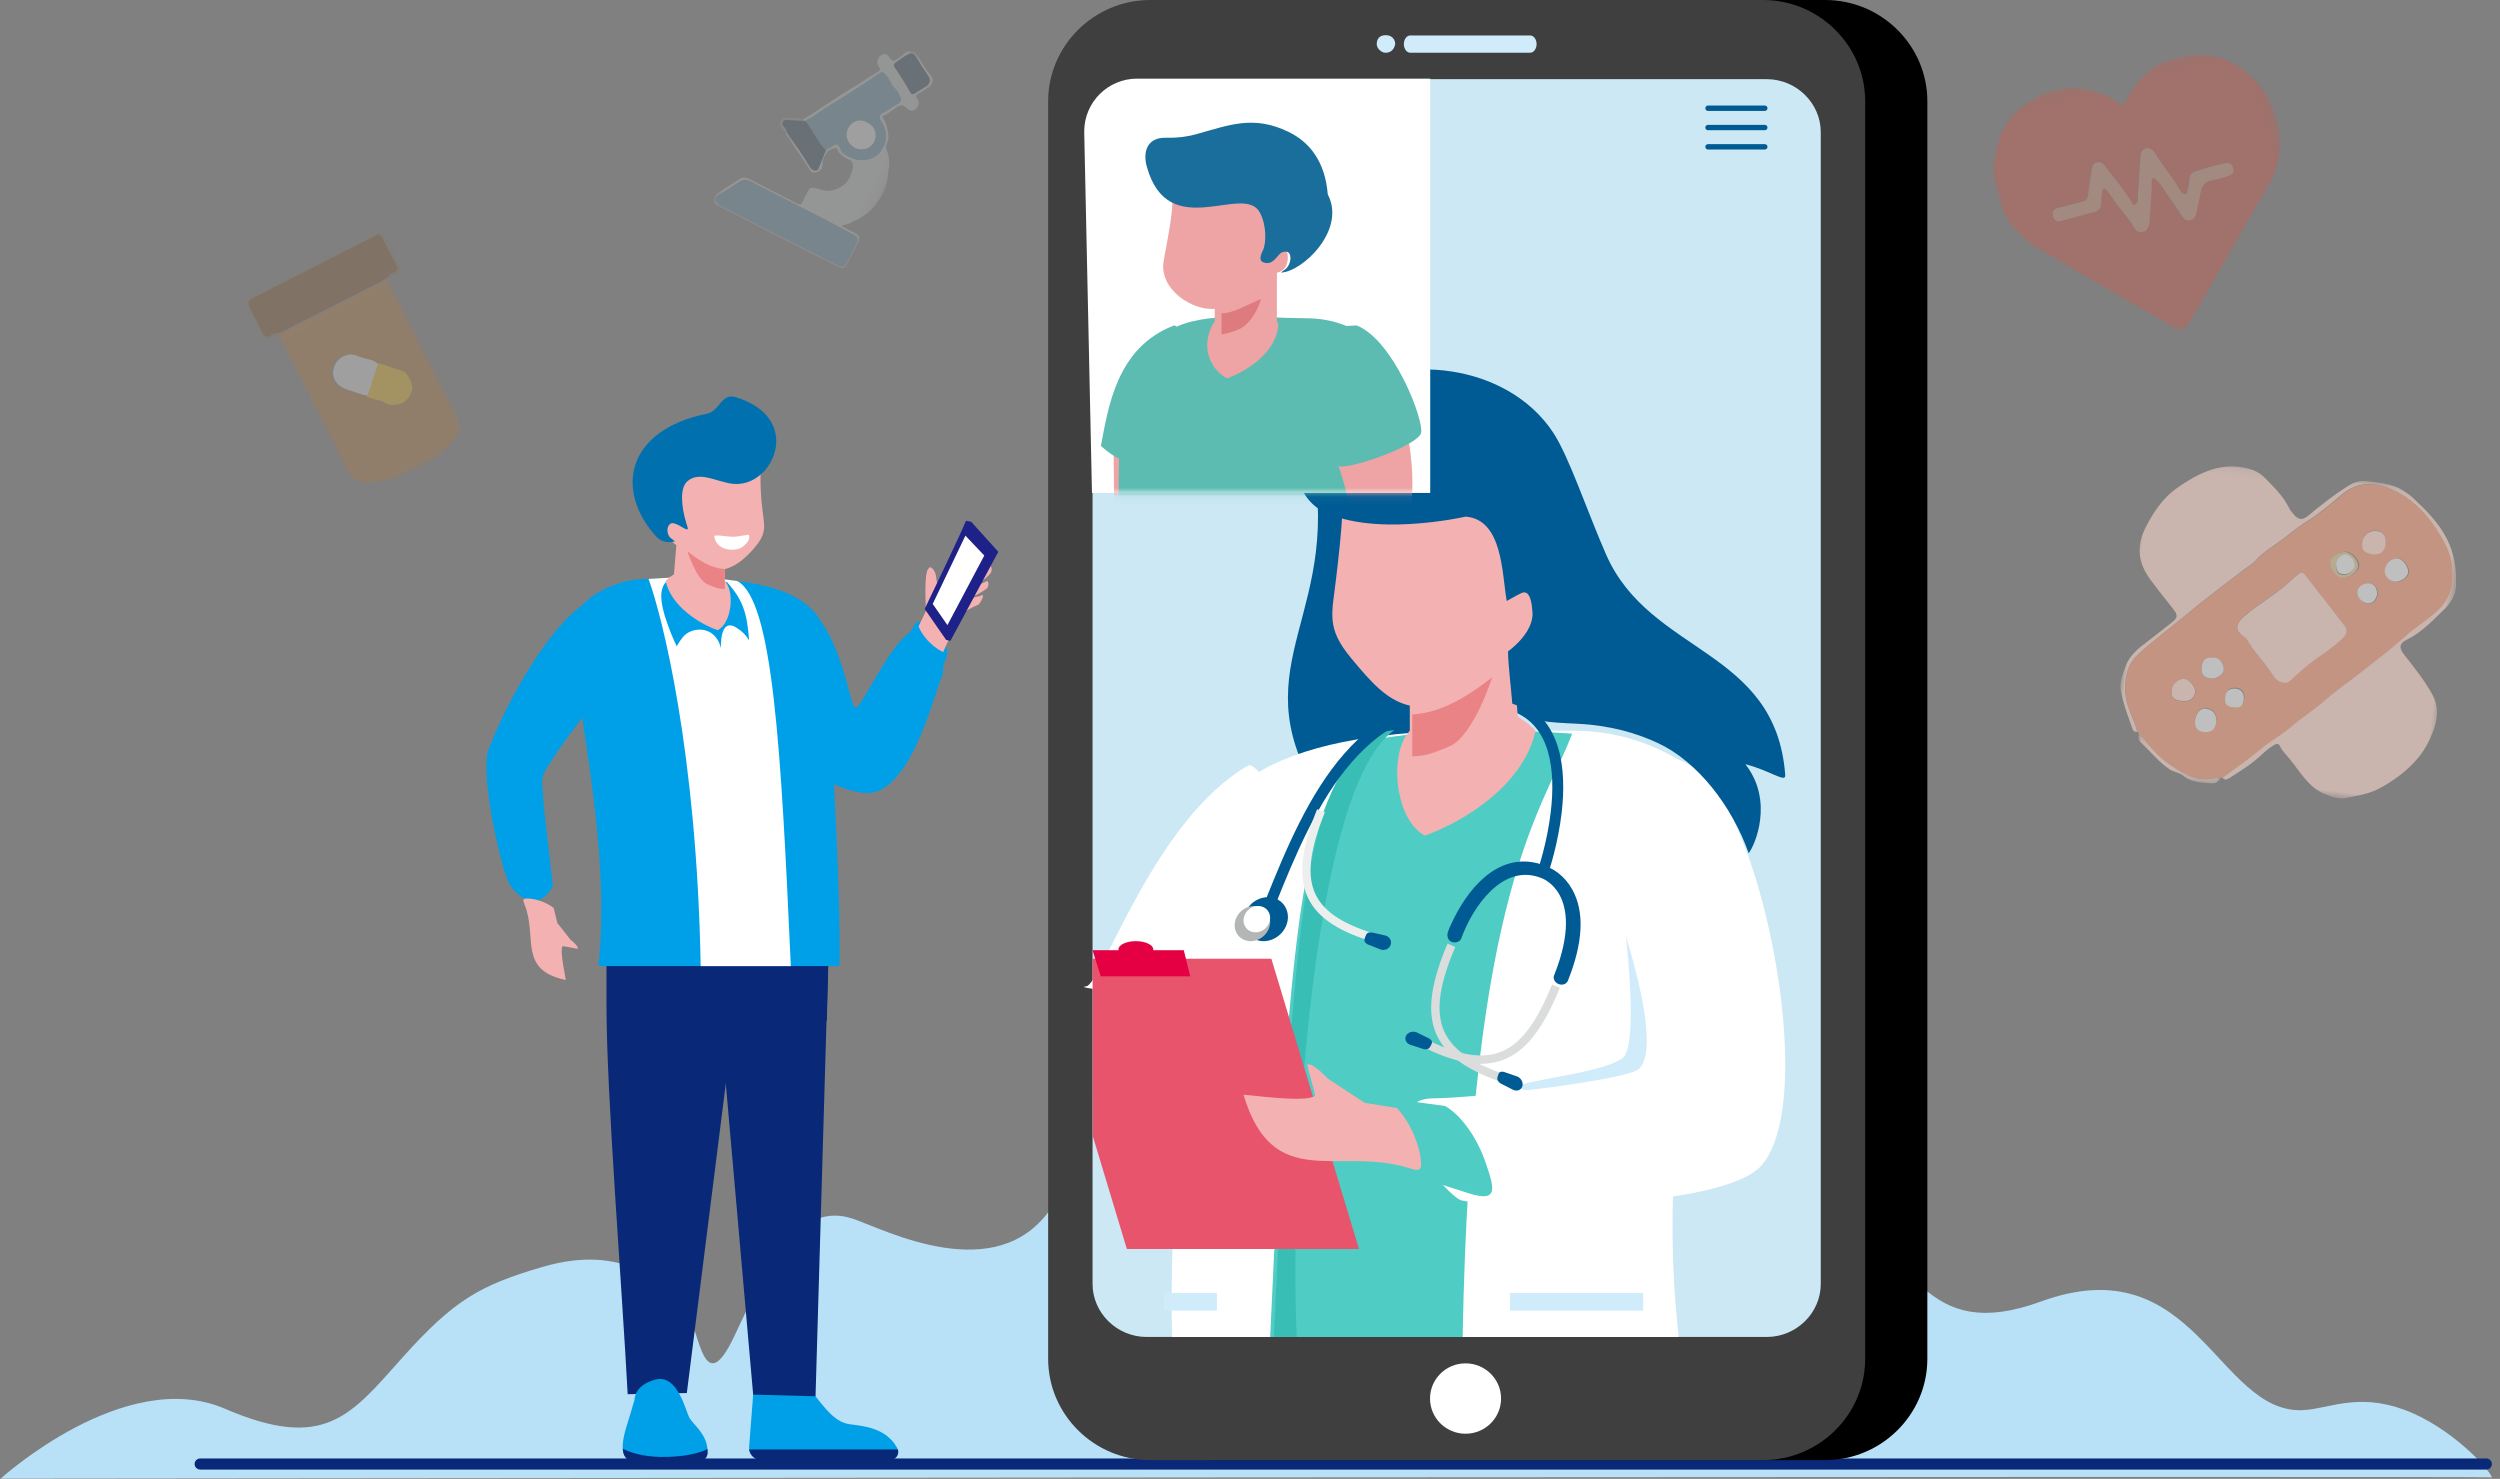 <?xml version="1.0" encoding="UTF-8"?>
<svg width="284px" height="168px" viewBox="0 0 284 168" version="1.1" xmlns="http://www.w3.org/2000/svg" xmlns:xlink="http://www.w3.org/1999/xlink">
    <rect x="0" y="0" width="284" height="168" fill="#808080" stroke="none"/>
    <title>Step 4@2x</title>
    <defs>
        <polygon id="path-1" points="0 0.104 36.483 0.104 36.483 36.253 0 36.253"></polygon>
        <polygon id="path-3" points="0.068 0.106 9.895 0.106 9.895 4.798 0.068 4.798"></polygon>
        <path d="M0,0 L33.304,0 C36.618,-6.08718376e-16 39.304,2.686 39.304,6 C39.304,6.043 39.304,6.086 39.303,6.129 L38.424,47.067 L38.424,47.067 L0,47.067 L0,0 Z" id="path-5"></path>
        <polygon id="path-7" points="0 0.116 32.829 0.116 32.829 30.251 0 30.251"></polygon>
        <polygon id="path-9" points="0.005 0.034 14.361 0.034 14.361 20.809 0.005 20.809"></polygon>
        <polygon id="path-11" points="0 0.059 17.528 0.059 17.528 5.288 0 5.288"></polygon>
        <polygon id="path-13" points="0 0.085 16.894 0.085 16.894 25.72 0 25.72"></polygon>
    </defs>
    <g id="How-It-Works" stroke="none" stroke-width="1" fill="none" fill-rule="evenodd">
        <g id="How-It-Works-" transform="translate(-1466, -314)">
            <g id="Step-4" transform="translate(1466, 314)">
                <g id="Group-29" opacity="0.6" transform="translate(260.218, 72.124) rotate(7) translate(-260.218, -72.124) translate(241.718, 53.624)">
                    <path d="M23.508,11.266 C24.339,11.265 25.293,10.466 25.278,9.785 C25.265,9.155 24.349,8.336 23.661,8.339 C22.997,8.342 22.051,9.045 22.037,9.544 C22.017,10.331 22.816,11.266 23.508,11.266 M13.066,27.36 C13.874,27.362 14.172,27.078 14.155,26.319 C14.14,25.613 13.707,25.157 13.04,25.211 C12.402,25.264 11.979,25.557 12.002,26.292 C12.027,27.124 12.242,27.359 13.066,27.36 M27.772,12.884 C27.774,12.129 27.326,11.602 26.782,11.599 C26.1,11.595 25.461,12.111 25.453,12.674 C25.442,13.333 26.087,13.928 26.83,13.894 C27.528,13.862 27.65,13.303 27.772,12.884 M8.917,23.3 C8.909,24.176 9.254,24.521 10.146,24.532 C10.696,24.538 11.455,23.927 11.468,23.466 C11.484,22.881 10.899,22.159 10.397,22.145 C9.347,22.115 8.923,22.445 8.917,23.3 M8.914,29.284 C8.904,30.161 9.239,30.555 10.012,30.575 C10.835,30.596 11.329,30.146 11.329,29.379 C11.328,28.42 10.826,27.906 9.886,27.903 C9.367,27.901 8.922,28.533 8.914,29.284 M7.1,27.495 C8.053,27.497 8.556,27.072 8.555,26.267 C8.554,25.745 7.723,24.927 7.176,24.909 C6.605,24.89 5.852,25.645 5.857,26.232 C5.865,27.214 6.14,27.494 7.1,27.495 M27.926,6.925 C27.929,6.036 27.544,5.556 26.821,5.545 C25.951,5.532 25.31,6.135 25.305,6.97 C25.3,7.824 25.674,8.149 26.665,8.151 C27.455,8.152 27.923,7.698 27.926,6.925 M29.557,11.088 C30.18,11.097 30.937,10.45 30.973,9.879 C31.011,9.282 30.218,8.374 29.655,8.369 C28.933,8.364 28.306,9.069 28.296,9.898 C28.288,10.513 28.889,11.079 29.557,11.088 M18.407,23.932 C18.633,23.96 18.87,23.851 19.12,23.558 C19.928,22.613 20.736,21.653 21.656,20.823 C22.617,19.954 23.591,19.127 24.399,18.092 C24.867,17.493 24.822,17.082 24.369,16.625 C22.687,14.924 20.982,13.244 19.3,11.543 C18.989,11.228 18.76,11.261 18.492,11.569 C18.313,11.775 18.09,11.942 17.921,12.154 C16.482,13.963 14.582,15.304 13.025,16.999 C12.1,18.005 12.1,18.718 13.335,19.363 C13.43,19.413 13.539,19.468 13.598,19.551 C14.51,20.854 15.826,21.779 16.831,23.002 C17.173,23.417 17.591,23.956 18.407,23.932 M2.729,31.706 C2.673,31.653 2.618,31.6 2.562,31.547 C2.035,30.103 0.964,28.909 0.681,27.346 C0.395,25.766 0.452,24.206 1.484,22.947 C3.013,21.083 4.811,19.451 6.459,17.686 C8.336,15.676 10.349,13.771 12.32,11.838 C12.759,11.407 13.273,11.034 13.631,10.517 C14.238,9.637 15.089,8.983 15.855,8.27 C16.877,7.318 17.817,6.283 18.92,5.4 C20.18,4.391 21.266,3.159 22.382,1.981 C23.926,0.352 25.783,0.103 27.824,0.685 C30.129,1.342 31.989,2.727 33.497,4.534 C34.511,5.748 35.531,7.018 35.84,8.645 C35.986,9.41 36.132,10.173 36.043,10.981 C35.842,12.792 34.69,13.97 33.467,15.13 C32.781,15.779 32.084,16.423 31.465,17.132 C29.978,18.834 28.358,20.403 26.758,21.993 C25.628,23.118 24.413,24.166 23.363,25.36 C22.247,26.632 20.922,27.679 19.791,28.935 C18.868,29.962 17.679,30.75 16.746,31.77 C15.517,33.112 14.141,34.29 12.842,35.551 C12.738,35.562 12.635,35.573 12.531,35.584 C12.371,35.588 12.19,35.545 12.056,35.606 C10.182,36.459 8.514,35.697 6.878,34.91 C5.277,34.139 4.006,32.911 2.729,31.706" id="Fill-1" fill="#F2A284"></path>
                    <g id="Group-5">
                        <mask id="mask-2" fill="white">
                            <use xlink:href="#path-1"></use>
                        </mask>
                        <g id="Clip-4"></g>
                        <path d="M12.806,35.564 C14.104,34.301 15.477,33.122 16.705,31.778 C17.636,30.757 18.824,29.968 19.746,28.94 C20.875,27.682 22.198,26.634 23.314,25.361 C24.362,24.166 25.574,23.116 26.703,21.991 C28.3,20.398 29.919,18.827 31.403,17.124 C32.022,16.414 32.719,15.769 33.403,15.119 C34.625,13.958 35.774,12.779 35.975,10.965 C36.065,10.156 35.918,9.392 35.772,8.627 C35.464,6.998 34.445,5.727 33.433,4.511 C31.927,2.702 30.07,1.315 27.767,0.658 C25.73,0.075 23.875,0.325 22.334,1.956 C21.219,3.135 20.134,4.368 18.876,5.378 C17.775,6.262 16.837,7.299 15.815,8.251 C15.051,8.965 14.2,9.62 13.594,10.5 C13.237,11.019 12.724,11.392 12.285,11.823 C10.317,13.759 8.306,15.666 6.432,17.679 C4.787,19.446 2.992,21.078 1.465,22.945 C0.434,24.205 0.376,25.768 0.662,27.349 C0.945,28.914 2.015,30.109 2.541,31.555 C2.083,31.672 1.967,31.273 1.837,31.014 C1.201,29.743 0.527,28.479 0.117,27.116 C-0.155,26.214 0.107,25.287 0.306,24.382 C0.602,23.032 1.52,22.12 2.463,21.213 C3.284,20.422 4.076,19.601 4.882,18.795 C5.548,18.13 5.549,17.855 4.875,17.18 C3.878,16.18 2.853,15.204 1.887,14.174 C0.34,12.525 -0.165,10.684 0.642,8.445 C1.337,6.517 2.261,4.728 3.767,3.404 C5.717,1.689 7.86,0.179 10.674,0.271 C11.647,0.302 12.599,0.496 13.358,1.106 C14.518,2.036 15.73,2.931 16.563,4.208 C16.775,4.533 17.058,4.78 17.356,5.023 C17.895,5.463 18.359,5.313 18.779,4.866 C20.068,3.493 21.398,2.162 22.849,0.96 C23.487,0.431 24.205,0.085 25.071,0.104 C26.37,0.133 27.668,0.016 28.928,0.56 C29.453,0.787 29.991,1.061 30.403,1.367 C32.017,2.566 33.617,3.763 34.789,5.506 C35.885,7.14 36.323,8.921 36.475,10.763 C36.556,11.741 36.039,12.808 35.393,13.589 C34.275,14.94 33.247,16.396 31.73,17.383 C30.845,17.959 30.84,18.445 31.59,19.181 C32.893,20.461 34.198,21.747 35.273,23.224 C36.269,24.592 36.252,26.131 35.81,27.728 C35.518,28.78 35.139,29.74 34.525,30.672 C33.471,32.27 32.145,33.516 30.595,34.606 C29.486,35.385 28.207,35.702 26.985,36.128 C26.277,36.375 25.412,36.216 24.587,35.989 C22.586,35.437 21.498,33.813 20.118,32.514 C19.664,32.087 19.164,31.718 18.825,31.174 C18.626,30.853 18.324,30.997 18.116,31.174 C17.731,31.504 17.358,31.827 17.028,32.241 C15.991,33.54 14.683,34.577 13.398,35.625 C13.228,35.763 12.985,35.763 12.806,35.564" id="Fill-3" fill="#FAD9CD" mask="url(#mask-2)"></path>
                    </g>
                    <g id="Group-8" transform="translate(2.662, 31.584)">
                        <mask id="mask-4" fill="white">
                            <use xlink:href="#path-3"></use>
                        </mask>
                        <g id="Clip-7"></g>
                        <path d="M0.075,0.106 C1.354,1.319 2.628,2.554 4.232,3.33 C5.872,4.122 7.542,4.889 9.42,4.031 C9.554,3.969 9.735,4.013 9.895,4.008 C9.77,4.465 9.403,4.727 9.004,4.744 C7.876,4.793 6.719,4.957 5.68,4.286 C5.188,3.967 4.588,4.028 4.033,3.743 C2.687,3.052 1.652,1.984 0.444,1.135 C0.128,0.912 0.043,0.506 0.075,0.106" id="Fill-6" fill="#FAD9CD" mask="url(#mask-4)"></path>
                    </g>
                    <path d="M18.426,23.983 C17.609,24.007 17.19,23.466 16.849,23.049 C15.842,21.822 14.524,20.894 13.611,19.587 C13.553,19.503 13.444,19.448 13.349,19.398 C12.112,18.75 12.112,18.035 13.037,17.025 C14.597,15.323 16.5,13.978 17.94,12.163 C18.109,11.95 18.332,11.781 18.511,11.575 C18.779,11.266 19.009,11.234 19.32,11.549 C21.005,13.256 22.711,14.942 24.395,16.649 C24.849,17.109 24.894,17.521 24.425,18.122 C23.616,19.161 22.641,19.991 21.679,20.863 C20.758,21.696 19.949,22.659 19.14,23.608 C18.89,23.902 18.652,24.011 18.426,23.983" id="Fill-9" fill="#FAD9CD"></path>
                    <path d="M29.471,11.061 C28.807,11.052 28.209,10.497 28.217,9.895 C28.228,9.082 28.851,8.39 29.568,8.396 C30.128,8.401 30.916,9.291 30.878,9.875 C30.842,10.435 30.09,11.069 29.471,11.061" id="Fill-11" fill="#EAE9E9"></path>
                    <path d="M27.951,7.009 C27.948,7.799 27.473,8.264 26.67,8.262 C25.664,8.261 25.284,7.928 25.289,7.055 C25.295,6.2 25.946,5.584 26.828,5.597 C27.563,5.609 27.954,6.1 27.951,7.009" id="Fill-13" fill="#FAD9CD"></path>
                    <path d="M7.083,27.452 C6.136,27.451 5.864,27.177 5.856,26.215 C5.852,25.641 6.594,24.902 7.158,24.921 C7.698,24.939 8.517,25.739 8.518,26.25 C8.52,27.038 8.023,27.453 7.083,27.452" id="Fill-15" fill="#FAD9CD"></path>
                    <path d="M8.918,29.363 C8.926,28.613 9.367,27.983 9.883,27.985 C10.815,27.989 11.312,28.501 11.313,29.458 C11.315,30.223 10.824,30.671 10.007,30.65 C9.24,30.63 8.908,30.238 8.918,29.363" id="Fill-17" fill="#EAE9E9"></path>
                    <path d="M8.918,23.283 C8.924,22.425 9.344,22.093 10.385,22.124 C10.882,22.138 11.462,22.863 11.446,23.45 C11.433,23.913 10.681,24.527 10.136,24.521 C9.252,24.51 8.91,24.163 8.918,23.283" id="Fill-19" fill="#EAE9E9"></path>
                    <path d="M27.685,12.862 C27.566,13.275 27.447,13.826 26.766,13.858 C26.042,13.892 25.412,13.305 25.422,12.654 C25.43,12.1 26.054,11.59 26.719,11.594 C27.25,11.597 27.687,12.117 27.685,12.862" id="Fill-21" fill="#EAE9E9"></path>
                    <path d="M13.031,27.452 C12.218,27.451 12.005,27.218 11.98,26.395 C11.958,25.667 12.376,25.377 13.007,25.324 C13.666,25.271 14.094,25.723 14.108,26.421 C14.125,27.172 13.83,27.454 13.031,27.452" id="Fill-23" fill="#EAE9E9"></path>
                    <path d="M24.685,9.939 C24.69,9.373 24.118,8.738 23.587,8.721 C23.139,8.706 22.539,9.387 22.633,9.94 C22.72,10.45 22.835,11.053 23.584,11.024 C24.11,11.005 24.68,10.453 24.685,9.939 M23.411,11.327 C22.729,11.328 21.941,10.391 21.962,9.602 C21.975,9.102 22.907,8.398 23.562,8.396 C24.24,8.393 25.142,9.212 25.156,9.844 C25.171,10.526 24.23,11.326 23.411,11.327" id="Fill-25" fill="#D9C69F"></path>
                    <path d="M24.757,9.86 C24.751,10.365 24.163,10.907 23.62,10.927 C22.845,10.955 22.727,10.362 22.637,9.861 C22.54,9.317 23.159,8.648 23.622,8.662 C24.171,8.679 24.762,9.304 24.757,9.86" id="Fill-27" fill="#EAE9E9"></path>
                </g>
                <g id="shutterstock_1572464254-copy" transform="translate(0, 45)">
                    <path d="M0.076,122.972 C0.076,122.972 14.181,110.137 25.544,115.03 C36.908,119.924 39.841,115.788 45.727,109.21 C51.613,102.631 54.589,100.978 61.679,98.911 C71.027,96.187 75.358,100.99 77.398,102.768 C79.439,104.545 79.558,115.089 83.5,106.62 C87.441,98.153 90.944,91.414 96.945,93.467 C100.539,94.696 113.18,101.327 119.405,92.26 C122.166,88.238 126.569,83.3 132.693,84.131 C138.816,84.964 140.608,86.385 144.141,88.327 C147.675,90.269 153.746,88.099 156.868,86.295 C161.187,83.8 166.989,79.413 173.842,84.264 C181.163,89.448 180.97,92.99 191.65,87.697 C195.65,85.714 201.38,85.295 207.905,90.474 C217.36,97.977 218.566,107.684 231.876,102.845 C249.449,96.457 251.877,115.661 261.635,115.192 C264.517,115.054 267.745,113.201 273.05,115.121 C278.355,117.042 282.826,121.916 283.076,122.835 C281.988,122.649 0.076,122.972 0.076,122.972" id="Fill-6" fill="#B8E1F8"></path>
                    <path d="M101.131,120.838 L86.454,120.838 C85.76,120.838 85.195,120.32 85.107,119.662 C85.095,119.569 85.091,119.473 85.099,119.376 L85.696,111.671 C85.696,111.671 86.307,111.389 87.161,111.188 C87.668,111.069 88.097,110.7 88.25,110.201 C88.261,110.164 88.27,110.127 88.279,110.089 C88.617,108.606 90.755,108.135 91.15,109.584 C91.202,109.772 91.246,109.954 91.285,110.128 C91.294,110.171 91.303,110.216 91.311,110.257 C91.374,110.57 91.42,110.856 91.452,111.107 L91.455,111.123 C91.535,111.762 91.528,112.17 91.528,112.17 C91.722,112.417 91.91,112.659 92.091,112.899 C92.186,113.017 92.275,113.134 92.363,113.251 C92.556,113.502 92.743,113.746 92.928,113.98 C93.014,114.091 93.097,114.197 93.183,114.302 C93.388,114.558 93.587,114.798 93.788,115.023 C93.879,115.126 93.969,115.225 94.062,115.321 C94.82,116.117 95.582,116.659 96.485,116.786 C98.077,117.004 100.676,117.18 101.931,119.513 C101.959,119.562 101.979,119.611 101.995,119.662 C102.179,120.224 101.757,120.838 101.131,120.838" id="Fill-57" fill="#00A0E8"></path>
                    <path d="M101.131,120.838 L86.454,120.838 C85.76,120.838 85.195,120.32 85.107,119.662 L101.995,119.662 C102.179,120.224 101.757,120.838 101.131,120.838" id="Fill-58" fill="#092978"></path>
                    <path d="M68.897,60.225 L68.897,69.252 C68.897,79.26 70.663,101.238 71.304,113.383 L78.024,113.251 L83.541,69.448 L93.931,70.934 L94.227,58.957 C93.758,17.55 72.362,27.142 74.215,50.571 C74.418,53.149 67.907,57.395 68.897,60.225" id="Fill-59" fill="#092978"></path>
                    <polyline id="Fill-60" fill="#092978" points="94.136 62.656 81.089 62.656 85.559 113.432 92.645 113.617 94.136 62.656"></polyline>
                    <path d="M80.372,120.117 C80.251,122.257 72.66,121.519 71.446,120.878 C70.976,120.629 70.781,120.15 70.745,119.573 C70.685,118.649 71.029,117.467 71.328,116.541 C71.813,115.034 71.747,115.062 72.084,114.031 C72.084,114.031 71.997,112.356 74.483,111.715 C76.971,111.075 77.883,115.248 78.309,116.052 C78.697,116.786 80.208,117.791 80.364,119.602 C80.38,119.766 80.382,119.938 80.372,120.117" id="Fill-61" fill="#00A0E8"></path>
                    <path d="M80.372,120.117 C80.251,122.257 72.66,121.519 71.446,120.878 C70.976,120.629 70.781,120.15 70.745,119.573 C71.542,119.974 72.947,120.473 75.046,120.506 C77.621,120.548 79.479,120.087 80.364,119.602 C80.38,119.766 80.382,119.938 80.372,120.117" id="Fill-62" fill="#092978"></path>
                    <path d="M86.229,33.238 C88.533,38.295 91.392,44.088 97.989,45.069 C103.341,45.866 106.166,33.644 106.936,32.003 C107.706,30.36 106.398,25.532 103.839,26.567 C101.278,27.604 97.91,35.435 97.201,35.389 C96.373,35.336 95.782,26.128 90.659,23.173 C89.859,22.712 85.238,31.063 86.229,33.238" id="Fill-63" fill="#00A0E8"></path>
                    <path d="M73.455,20.769 C70.2,20.769 66.929,22.418 65.504,24.541 C63.307,27.815 69.808,48.11 67.975,64.743 C77.228,64.743 86.107,64.743 95.361,64.743 C95.528,57.858 94.671,36.996 93.113,25.329 C89.703,19.965 78.696,20.769 73.455,20.769" id="Fill-64" fill="#00A0E8"></path>
                    <path d="M83.763,21.012 C87.796,23.191 88.725,39.904 89.836,64.75 L79.597,64.75 C79.158,40.352 75.202,24.932 73.673,20.767 C76.96,20.551 79.737,20.386 83.763,21.012" id="Fill-65" fill="#FFFFFF"></path>
                    <path d="M78.067,21.135 C76.834,22.749 77.565,24.686 78.776,26.099 C79.954,25.432 81.307,24.769 82.198,23.941 C83.09,23.114 83.828,22.225 84.08,20.885 C84.08,20.885 84.804,20.902 85.046,22.125 C85.25,23.116 84.822,24.691 84.345,26.016 C83.868,27.342 83.338,28.421 83.338,28.421 C83.338,28.421 83.067,27.912 82.649,27.384 C81.677,26.158 78.973,25.985 78.328,28.595 C78.288,28.756 78.556,25.06 76.567,26.296 C75.934,26.688 75.49,27.111 75.116,27.739 C75.223,26.29 75.385,25.048 75.827,23.901 C76.078,23.251 76.42,22.63 76.894,22.02 C77.14,21.705 77.532,21.204 77.639,21.11 C77.701,21.113 77.884,21.089 78.048,21.083 C78.106,21.08 78.045,21.135 78.067,21.135" id="Fill-50" fill="#00A0E8" transform="translate(80.107, 24.742) scale(-1, 1) translate(-80.107, -24.742) "></path>
                    <path d="M85.778,17.143 C84.748,18.379 83.559,19.377 82.338,19.648 L82.338,20.979 L82.575,21.3 C83.445,22.812 82.972,25.852 81.531,26.593 C79.276,25.784 76.226,23.791 75.613,20.99 L76.015,20.617 L76.565,20.233 L76.834,16.914 C76.664,16.865 75.575,15.86 75.229,15.658 C74.883,15.457 74.501,14.61 74.642,13.842 C74.782,13.075 75.898,13.594 75.898,13.594 C74.929,11.318 73.69,9.355 76.186,8.09 C78.681,6.825 83.715,6.92 83.715,6.92 L86.835,6.592 C86.236,7.502 86.337,10.529 86.595,12.775 C86.826,14.79 87.161,15.482 85.778,17.143" id="Fill-66" fill="#F4B1B1"></path>
                    <path d="M78.1,17.631 C78.1,17.631 79.081,20.81 80.362,21.375 C81.644,21.941 81.824,21.868 82.338,21.925 L82.338,19.648 C81.378,19.581 80.107,19.257 78.1,17.631" id="Fill-67" fill="#E98385"></path>
                    <path d="M71.417,29.316 C72.605,26.872 72.378,24.682 70.098,23.163 C65.695,20.313 58.062,33.246 55.494,40.166 C54.452,42.974 57.047,54.414 58.018,55.674 C58.529,56.336 60.869,59.135 62.815,55.638 C62.852,55.57 61.41,44.767 61.618,43.368 C61.885,41.558 70.584,31.03 71.417,29.316" id="Fill-68" fill="#00A0E8"></path>
                    <path d="M102.811,27.908 C103.016,29.651 105.333,31.903 106.651,32.048 C106.717,31.775 107.221,30.534 107.523,29.603 C108.174,27.605 104.525,24.842 103.966,25.841 L102.811,27.908" id="Fill-69" fill="#00A0E8"></path>
                    <path d="M105.196,24.386 C105.146,23.572 104.987,20.344 105.409,19.676 C105.623,19.334 105.726,19.433 105.9,19.562 C106.053,19.674 106.26,20.04 106.304,20.318 C106.395,20.898 106.497,21.423 106.497,21.749 C107.955,20.372 109.001,17.813 109.845,16.024 C110.189,15.297 111.015,15.131 110.821,16.31 C110.661,17.275 109.619,19.63 109.619,19.63 L112.063,19.402 C112.57,18.908 112.775,19.647 112.577,20.036 C112.25,20.676 110.263,21.852 110.263,21.852 L111.876,21.132 C112.417,20.742 112.312,21.572 112.188,21.748 C111.904,22.151 110.081,22.978 110.081,22.978 L111.353,22.708 C112.095,22.208 111.349,23.56 111.134,23.699 C111.088,23.729 109.949,24.165 109.541,24.599 C108.52,25.681 107.729,27.804 107.147,29.072 C106.574,28.843 104.998,27.8 104.35,26.151 L105.196,24.386" id="Fill-70" fill="#F4B1B1"></path>
                    <path d="M62.89,58.134 L63.318,59.856 L64.8,61.742 C64.8,61.742 65.74,62.465 65.639,62.765 C65.62,62.823 63.946,62.431 63.905,62.497 C63.545,63.049 64.327,66.344 64.267,66.33 C58.795,65.161 61.099,61.454 59.58,57.738 C59.357,57.19 59.412,57.079 59.9,57.072 C60.665,57.064 61.945,57.406 62.89,58.134" id="Fill-71" fill="#F4B1B1"></path>
                    <path d="M83.591,0.119 C90.969,2.401 88.162,9.481 84.158,9.945 C82.087,10.29 79.656,8.203 78.04,9.719 C77.24,10.471 77.377,12.484 77.959,14.425 C78.129,14.996 78.395,15.433 77.522,14.902 C77.121,14.658 76.455,14.306 76.195,14.471 C75.617,14.838 75.782,15.768 76.172,16.105 C76.347,16.255 76.682,16.489 76.682,16.489 C76.682,16.489 75.428,16.925 74.549,15.954 C69.814,10.728 71.109,3.877 80.295,2 C81.779,1.697 81.936,-0.394 83.591,0.119" id="Fill-72" fill="#0071AE"></path>
                    <path d="M109.727,14.164 C109.29,15.369 105.042,24.177 105.042,24.177 L107.484,27.698 L107.969,27.799 L113.408,17.686 L110.319,14.264 L109.727,14.164" id="Fill-73" fill="#1E2187"></path>
                    <polyline id="Fill-74" fill="#FFFFFF" points="109.671 15.849 105.956 23.605 107.628 26.013 111.815 18.109 109.671 15.849"></polyline>
                    <path d="M85.038,15.729 C85.403,16.326 84.437,17.208 83.904,17.347 C82.665,17.674 81.287,17.221 81.14,15.87 C81.765,15.702 82.777,16.096 83.823,15.937 C84.624,15.815 85.038,15.729 85.038,15.729" id="Fill-87" fill="#FFFFFF"></path>
                    <path d="M22.739,120.682 L282.448,120.682 C282.795,120.682 283.079,120.965 283.079,121.313 C283.079,121.66 282.795,121.943 282.448,121.943 L22.739,121.943 C22.392,121.943 22.107,121.66 22.107,121.313 C22.107,120.965 22.392,120.682 22.739,120.682" id="Fill-100" fill="#092978"></path>
                </g>
                <g id="Group-2" transform="translate(169, 83) scale(-1, 1) translate(-169, -83) translate(119, 0)">
                    <g id="shutterstock_1637022535">
                        <path d="M81.266,0 L11.655,0 C5.274,0 0.053,5.177 0.053,11.505 L0.053,154.364 C0.053,160.691 5.274,165.868 11.655,165.868 L81.266,165.868 C87.647,165.868 92.868,160.691 92.868,154.364 L92.868,11.505 C92.868,5.177 87.647,0 81.266,0" id="Fill-3" fill="#000000"></path>
                        <path d="M88.329,0 L18.717,0 C12.336,0 7.115,5.177 7.115,11.505 L7.115,154.364 C7.115,160.691 12.336,165.868 18.717,165.868 L88.329,165.868 C94.711,165.868 99.93,160.691 99.93,154.364 L99.93,11.505 C99.93,5.177 94.711,0 88.329,0" id="Fill-4" fill="#3F3F3F"></path>
                        <path d="M88.744,8.993 C92.111,8.993 94.886,11.716 94.886,15.02 L94.886,145.852 C94.886,149.156 92.111,151.879 88.744,151.879 L18.302,151.879 C14.935,151.879 12.16,149.156 12.16,145.852 L12.16,15.02 C12.16,11.715 14.935,8.993 18.302,8.993 L88.744,8.993" id="Fill-5" fill="#CBE8F4"></path>
                        <path d="M60.506,5.009 C60.632,5.686 61.062,5.995 61.613,5.995 C62.018,5.995 62.603,5.552 62.603,5.009 C62.603,4.467 62.329,3.969 61.524,3.998 C60.969,3.998 60.506,4.403 60.506,5.009 Z M58.789,5.992 C59.195,5.992 59.523,5.552 59.523,5.009 C59.523,4.467 59.195,4.027 58.789,4.027 L45.178,4.027 C44.772,4.027 44.443,4.467 44.443,5.009 C44.443,5.552 44.772,5.992 45.178,5.992 L58.789,5.992 L58.789,5.992 Z" id="Fill-6" fill="#D0EBFA"></path>
                        <g id="Group" transform="translate(16.195, 41.967)">
                            <path d="M53.421,11.99 C50.953,29.439 63.047,34.823 51.206,50.96 C51.206,50.96 43.953,43.22 40.847,42.673 C37.74,42.126 37.328,32.658 37.328,32.173 C37.328,31.687 40.092,12.811 40.092,12.811 L53.421,11.99" id="Fill-7" fill="#005B94"></path>
                            <path d="M76.673,74.94 C78.288,71.504 78.652,68.906 76.673,69.944 C74.694,70.984 80.92,70.185 79.435,70.09 C77.699,69.978 71.776,51.188 61.032,45.003 C59.355,44.038 49.663,61.518 51.743,66.07 C56.576,76.651 75.059,78.378 76.673,74.94 Z" id="Fill-8" fill="#FFFFFF"></path>
                            <path d="M7.031,48.994 C2.414,55.879 15.958,74.933 12.106,109.913 C31.553,109.913 50.213,109.913 69.659,109.913 C70.01,95.435 68.325,75.188 65.053,50.647 C57.888,39.367 34.753,41.057 23.738,41.057 C16.898,41.057 10.025,44.528 7.031,48.994 Z" id="Fill-10" fill="#FFFFFF"></path>
                            <path d="M58.514,109.913 L36.65,109.913 C35.711,58.803 27.478,50.1 24.213,41.375 C31.234,40.921 37.164,40.575 45.76,41.887 C54.371,46.453 56.141,57.865 58.514,109.913 Z" id="Fill-11" fill="#4FCCC4"></path>
                            <path d="M58.1,109.913 L55.487,109.913 C56.339,93.177 54.024,47.536 44.39,40.967 C44.69,41.009 44.993,41.053 45.301,41.098 C54.222,45.707 55.641,57.376 58.1,109.913 Z" id="Fill-12" fill="#39BEB5"></path>
                            <path d="M28.153,56.982 C27.957,56.454 27.022,53.583 26.631,50.21 C26.369,47.943 26.353,45.46 26.983,43.347 C27.588,41.319 28.8,39.627 30.995,38.819 C31.581,38.603 32.239,38.448 32.974,38.364 C47.752,36.668 53.317,49.268 57.975,60.95 L58.374,61.951 L59.523,61.497 L59.124,60.497 C54.316,48.438 48.551,35.334 32.833,37.138 C31.996,37.234 31.243,37.412 30.568,37.661 C27.946,38.626 26.505,40.619 25.795,43 C25.111,45.297 25.122,47.947 25.399,50.35 C25.806,53.852 26.784,56.854 26.99,57.406 L28.153,56.982" id="Fill-13" fill="#005B94"></path>
                            <path d="M49.267,32.86 C47.078,35.49 45.249,37.612 42.651,38.188 L42.651,41.02 L43.157,41.702 C45.006,44.918 44.001,51.383 40.938,52.958 C36.145,51.239 29.661,46.999 28.361,41.043 L29.215,40.25 L30.382,39.433 L30.954,32.375 C30.591,32.269 28.279,30.132 27.541,29.703 C26.805,29.274 25.995,27.474 26.294,25.841 C26.592,24.208 28.965,25.312 28.965,25.312 L28.966,25.312 C26.906,20.472 24.272,16.297 29.576,13.606 C34.881,10.916 45.581,11.118 45.581,11.118 L51.004,10.991 C49.73,12.927 50.456,18.795 51.003,23.572 C51.494,27.856 52.207,29.329 49.267,32.86" id="Fill-14" fill="#F4B1B1"></path>
                            <path d="M33.292,34.972 C33.292,34.972 35.392,41.628 38.14,42.813 C40.888,43.998 41.272,43.845 42.372,43.965 L42.372,39.196 C40.318,39.056 37.593,38.378 33.292,34.972" id="Fill-15" fill="#E98385"></path>
                            <path d="M18.9,58.953 C18.288,61.5 16.456,76.645 18.463,78.209 C21.111,80.273 33.225,80.961 29.592,81.856 L21.146,83.933 L5.044,74.483 L13.963,62.563 L18.9,58.953" id="Fill-16" fill="#D0EBFA"></path>
                            <path d="M20.409,58.173 C22.959,52.992 22.471,48.35 17.58,45.132 L17.58,45.132 C12.689,41.912 8.519,45.839 5.969,51.02 C0.964,61.188 -2.702,83.857 2.596,90.311 C6.924,95.584 33.217,95.343 36.856,94.377 C37.707,94.151 43.765,88.428 42.077,83.545 C41.896,83.023 40.812,82.809 39.958,82.805 C35.003,82.774 19.1,80.811 16.898,79.639 C13.436,77.797 18.621,61.805 20.409,58.173" id="Fill-17" fill="#FFFFFF"></path>
                            <path d="M38.643,83.669 C36.629,84.861 34.923,87.494 34.017,90.157 C32.998,93.153 32.591,94.652 35.995,93.58 C38.378,92.828 41.451,91.818 41.451,91.818 C43.992,88.965 44.837,85.286 44.172,82.934 L38.643,83.669" id="Fill-18" fill="#4FCCC4"></path>
                            <g id="Group-4" transform="translate(25.603, 69.889)">
                                <path d="M15.133,7.292 C11.334,9.087 8.424,9.494 5.993,8.357 C3.589,7.234 1.726,4.615 1.91263186e-15,0.348 L0.891,-7.57912251e-15 C2.523,4.036 4.24,6.493 6.406,7.504 C8.545,8.504 11.197,8.104 14.72,6.437 L15.133,7.292" id="Fill-22" fill="#DBDCDC"></path>
                                <path d="M17.472,5.792 C17.263,5.405 16.729,5.238 16.279,5.416 L14.815,6.136 C14.396,6.426 14.524,6.633 14.657,6.911 C14.816,7.204 14.932,7.419 15.499,7.317 L17.035,6.817 C17.484,6.637 17.681,6.179 17.472,5.792" id="Fill-26" fill="#005B94"></path>
                            </g>
                            <g id="Group-4" transform="translate(34.938, 74.527) scale(-1, 1) rotate(45) translate(-34.938, -74.527) translate(25.938, 70.027)">
                                <path d="M15.133,7.292 C11.334,9.087 8.424,9.494 5.993,8.357 C3.589,7.234 1.726,4.615 1.91263186e-15,0.348 L0.891,-7.57912251e-15 C2.523,4.036 4.24,6.493 6.406,7.504 C8.545,8.504 11.197,8.104 14.72,6.437 L15.133,7.292" id="Fill-22" fill="#DBDCDC"></path>
                                <path d="M17.472,5.792 C17.263,5.405 16.729,5.238 16.279,5.416 L14.815,6.136 C14.396,6.426 14.524,6.633 14.657,6.911 C14.816,7.204 14.932,7.419 15.499,7.317 L17.035,6.817 C17.484,6.637 17.681,6.179 17.472,5.792" id="Fill-26" fill="#005B94"></path>
                            </g>
                            <path d="M28.078,56.117 C32.759,54.893 36.155,59.085 37.932,62.976 C38.222,63.611 38.41,63.994 38.378,64.332 C38.287,65.334 37.025,65.244 36.813,64.655 C35.534,61.101 32.1,56.011 27.703,57.782 C27.68,57.792 27.672,57.795 27.649,57.803 C27.551,57.839 26.405,58.282 25.627,59.718 C24.837,61.178 24.304,63.945 26.259,68.834 C26.388,69.157 26.237,69.53 25.917,69.736 L25.902,69.746 L25.9,69.746 L25.883,69.757 L25.867,69.766 L25.865,69.768 L25.849,69.776 L25.846,69.777 L25.844,69.778 C25.827,69.788 25.808,69.797 25.79,69.805 L25.788,69.806 L25.776,69.812 C25.775,69.812 25.773,69.812 25.773,69.812 C25.772,69.813 25.772,69.813 25.771,69.813 L25.77,69.814 L25.768,69.814 L25.766,69.815 C25.766,69.815 25.766,69.815 25.765,69.816 C25.765,69.816 25.765,69.816 25.764,69.816 C25.764,69.816 25.764,69.816 25.763,69.816 L25.761,69.817 L25.76,69.817 L25.759,69.818 C25.758,69.818 25.758,69.818 25.758,69.818 C25.757,69.819 25.757,69.819 25.756,69.819 C25.756,69.819 25.756,69.819 25.755,69.819 C25.755,69.82 25.755,69.82 25.754,69.82 C25.754,69.82 25.753,69.82 25.753,69.821 L25.75,69.821 L25.748,69.822 C25.316,69.993 24.845,69.825 24.694,69.449 C22.954,65.099 22.784,61.615 24.189,59.094 C25.071,57.51 26.394,56.557 28.078,56.117" id="Fill-24" fill="#005B94"></path>
                            <path d="M61.358,61.749 C61.878,63.073 61.251,64.46 59.959,64.847 C58.667,65.234 57.199,64.476 56.679,63.151 C56.16,61.828 56.786,60.441 58.078,60.053 C59.371,59.666 60.839,60.426 61.358,61.749" id="Fill-27" fill="#005B94"></path>
                            <path d="M62.403,62.389 C62.819,63.448 62.318,64.558 61.284,64.868 C60.251,65.177 59.075,64.57 58.66,63.51 C58.244,62.452 58.745,61.342 59.779,61.032 C60.813,60.723 61.987,61.33 62.403,62.389" id="Fill-28" fill="#B4B5B5"></path>
                            <path d="M61.431,62.029 C61.742,62.824 61.367,63.656 60.592,63.889 C59.816,64.121 58.935,63.665 58.623,62.871 C58.312,62.077 58.688,61.245 59.462,61.012 C60.238,60.78 61.12,61.235 61.431,62.029" id="Fill-29" fill="#FFFFFF"></path>
                            <path d="M36.3,16.721 C36.3,16.721 47.347,19.249 53.045,15.812 C56.781,13.233 56.361,6.77 50.885,2.918 C43.831,-2.046 31.543,-0.713 26.351,7.196 C24.539,9.956 22.498,16.151 20.347,21.041 C15.347,32.41 1.059,31.67 0.002,46.101 C-0.064,46.998 1.713,45.566 4.53,44.847 C1.253,49.03 3.455,54.087 4.154,54.956 C6.028,49.644 9.947,44.551 14.445,42.455 C16.846,41.336 19.813,40.424 23.75,40.243 C25.221,40.175 26.624,40.108 27.834,39.905 C29.198,38.649 30.674,38.057 31.01,37.966 C31.199,35.643 31.483,33.478 31.493,32.029 C31.493,32.029 28.568,29.981 28.712,27.603 C28.855,25.226 29.53,25.287 29.804,25.344 C30.076,25.402 31.64,26.307 31.64,26.307 C32.195,23.219 32.068,17.064 36.3,16.721" id="Fill-31" fill="#005B94"></path>
                            <polygon id="Fill-32" fill="#E8546B" points="78.691 66.947 58.378 66.947 48.425 99.921 74.792 99.921 78.648 87.144"></polygon>
                            <path d="M44.104,83.913 L47.789,83.309 L52.001,80.538 C52.001,80.538 53.672,78.703 54.286,78.962 C54.403,79.013 53.301,82.43 53.431,82.53 C54.529,83.369 61.578,82.293 61.54,82.415 C58.167,93.61 50.772,88.194 42.719,90.737 C41.533,91.112 41.304,90.976 41.375,89.962 C41.487,88.367 42.421,85.757 44.104,83.913" id="Fill-33" fill="#F4B1B1"></path>
                            <path d="M78.691,65.975 L75.744,65.975 C75.749,65.949 75.751,65.921 75.751,65.894 C75.751,65.371 74.864,64.948 73.771,64.948 C72.677,64.948 71.791,65.371 71.791,65.894 C71.791,65.921 71.793,65.949 71.798,65.975 L68.328,65.975 L67.594,68.945 L77.761,68.945 L78.691,65.975" id="Fill-34" fill="#E50044"></path>
                        </g>
                        <polygon id="Fill-21" fill="#D0EBFA" points="32.337 148.882 47.47 148.882 47.47 146.883 32.337 146.883"></polygon>
                        <path d="M63.282,106.915 C67.241,105.681 69.608,104.044 70.573,101.621 C71.528,99.225 71.067,96.119 69.377,91.927 L68.5,92.268 C70.097,96.233 70.551,99.127 69.692,101.285 C68.842,103.417 66.666,104.888 62.992,106.032 L63.282,106.915" id="Fill-23" fill="#EDEEEE"></path>
                        <path d="M61.02,107.343 C60.866,106.905 61.116,106.432 61.578,106.285 L63.19,105.92 C63.717,105.881 63.788,106.126 63.91,106.431 C64.027,106.762 64.113,107.007 63.627,107.287 L62.137,107.872 C61.675,108.017 61.175,107.78 61.02,107.343" id="Fill-25" fill="#005B94"></path>
                        <polygon id="Fill-30" fill="#D0EBFA" points="80.762 148.882 86.815 148.882 86.815 146.883 80.762 146.883"></polygon>
                        <path d="M52.513,154.877 C50.286,154.877 48.479,156.666 48.479,158.873 C48.479,161.081 50.286,162.871 52.513,162.871 C54.742,162.871 56.549,161.081 56.549,158.873 C56.549,156.666 54.742,154.877 52.513,154.877" id="Fill-35" fill="#FFFFFF"></path>
                        <path d="M24.979,14.794 C25.142,14.794 25.275,14.657 25.275,14.489 C25.275,14.321 25.142,14.184 24.979,14.184 L18.508,14.184 C18.345,14.184 18.213,14.321 18.213,14.489 C18.213,14.657 18.345,14.794 18.508,14.794 L24.979,14.794 Z M24.979,16.987 C25.142,16.987 25.275,16.85 25.275,16.682 C25.275,16.513 25.142,16.377 24.979,16.377 L18.508,16.377 C18.345,16.377 18.213,16.513 18.213,16.682 C18.213,16.85 18.345,16.987 18.508,16.987 L24.979,16.987 Z M24.979,12.601 C25.142,12.601 25.275,12.465 25.275,12.296 C25.275,12.128 25.142,11.99 24.979,11.99 L18.508,11.99 C18.345,11.99 18.213,12.128 18.213,12.296 C18.213,12.465 18.345,12.601 18.508,12.601 L24.979,12.601 L24.979,12.601 Z" id="Fill-36" fill="#005B94"></path>
                    </g>
                    <g id="shutterstock_1484599466-2" transform="translate(56.528, 8.933)">
                        <mask id="mask-6" fill="white">
                            <use xlink:href="#path-5"></use>
                        </mask>
                        <use id="Mask" fill="#FFFFFF" xlink:href="#path-5"></use>
                        <g mask="url(#mask-6)" id="shutterstock_1484599466">
                            <g transform="translate(1.011, 5.007)">
                                <path d="M34.969,36.44 C34.969,36.44 34.866,42.207 34.908,49.149 C34.95,56.091 35.754,62.394 35.754,63.591 C35.754,64.194 36.087,64.645 36.401,65.092 L30.203,65.092 C29.549,57.453 29.323,38.078 29.323,38.078 L30.597,35.05 L34.969,36.44" id="Fill-24" fill="#EEA4A4"></path>
                                <path d="M24.448,35.533 C25.733,38.449 27.18,41.591 29.287,44.062 C29.471,42.761 29.685,41.633 29.685,41.633 L30.986,39.308 C33.107,38.362 34.005,38.864 36.401,36.714 C35.576,32.464 34.667,25.543 28.106,23.041 C27.194,22.693 23.403,33.16 24.448,35.533" id="Fill-25" fill="#5DBCB2"></path>
                                <path d="M13.156,22.213 C9.915,22.213 7.136,23.282 5.173,25.463 C2.442,28.499 5.484,48.47 5.819,65.092 C15.035,65.092 25.063,65.092 34.279,65.092 C33.634,52.987 35.226,41.057 33.675,28.552 C32.765,27.013 30.627,24.842 28.528,23.557 C24.846,21.302 17.655,22.213 13.156,22.213" id="Fill-26" fill="#5DBCB2"></path>
                                <path d="M29.279,15.787 C29.772,18.95 26.018,21.361 23.47,21.15 L23.47,22.598 L23.725,22.946 C25.221,25.931 23.612,28.236 22.066,29.041 C19.646,28.162 16.302,25.916 16.248,22.791 L16.405,22.598 L16.405,17.053 C16.222,16.999 16.026,16.922 15.843,16.814 C15.282,16.483 15.063,15.675 15.213,14.841 C15.364,14.006 16.562,14.57 16.562,14.57 L16.562,14.57 C15.523,12.097 14.192,9.963 16.87,8.588 C19.548,7.213 24.949,7.316 24.949,7.316 L28.564,7.01 C27.689,8.357 28.953,13.691 29.279,15.787" id="Fill-27" fill="#EEA4A4"></path>
                                <path d="M23.256,21.679 C23.066,21.676 22.879,21.666 22.696,21.65 C21.187,21.624 19.604,20.56 18.201,20.028 C18.201,20.028 18.912,22.636 20.706,23.459 C21.496,23.82 22.179,23.974 22.696,24.034 L22.696,21.65 L23.238,21.663 L23.256,21.679" id="Fill-28" fill="#DE7B7E"></path>
                                <path d="M18.357,10.178 C17.548,11.636 17.615,13.742 18,14.511 C18.417,15.347 18.3,15.714 17.997,15.84 C16.817,16.334 16.394,14.988 15.835,14.732 C15.647,14.646 15.288,14.605 15.135,14.716 C14.614,15.092 14.898,16.28 15.494,16.678 C15.669,16.795 15.939,17.024 15.939,17.024 C13.544,16.961 8.488,12.206 10.627,8.14 C10.921,4.413 12.699,2.193 15.076,1.044 C19.065,-0.883 21.773,0.251 25.563,1.305 C26.466,1.556 27.531,1.736 29.047,1.709 C31.158,1.671 31.65,3.323 31.184,4.993 C28.741,13.74 20.223,6.814 18.357,10.178" id="Fill-29" fill="#196E9C"></path>
                                <polyline id="Fill-30" fill="#196E9C" points="3.133 46.065 26.29 46.065 25.179 61.087 2.022 61.087 3.133 46.065"></polyline>
                                <polyline id="Fill-31" fill="#FFFFFE" points="4.005 47.067 24.268 47.067 23.296 60.085 3.033 60.085 4.005 47.067"></polyline>
                                <path d="M25.429,57.043 L25.581,55.067 C25.596,55.071 25.612,55.074 25.628,55.075 C25.932,55.095 26.225,54.518 26.28,53.785 C26.337,53.051 26.135,52.44 25.831,52.419 C25.815,52.418 25.799,52.419 25.783,52.421 L25.96,50.093 L23.777,50.071 L23.256,57.081 L25.429,57.043" id="Fill-32" fill="#196E9C"></path>
                                <path d="M12.54,31.075 C13.801,28.45 12.508,26.178 10.091,24.547 L10.09,24.547 C7.673,22.916 5.136,25.468 3.875,28.093 C1.401,33.245 -0.625,43.311 2.923,49.106 C5.469,53.263 12.215,58.9 14.982,59.806 C15.24,59.965 15.412,60.093 15.41,60.149 C15.385,60.71 15.718,61.205 16.439,61.902 C19.537,61.846 21.681,63.25 21.155,59.12 C21.085,58.573 20.683,58.528 20.683,58.528 L18.045,57.983 L16.55,56.895 C16.539,56.869 16.533,56.854 16.533,56.854 C16.533,56.854 8.893,46.862 8.291,45.45 C7.294,43.111 11.656,32.915 12.54,31.075" id="Fill-33" fill="#EEA4A4"></path>
                                <path d="M7.328,23.033 C3.105,24.732 -0.336,33.857 0.026,35.243 C0.397,36.665 7.819,39.299 9.3,39.037 C10.278,38.864 14.39,29.412 14.146,28.638 C13.901,27.864 12.028,24.156 12.028,24.156 L9.667,23.138 L7.328,23.033" id="Fill-34" fill="#5DBCB2"></path>
                            </g>
                        </g>
                    </g>
                </g>
                <g id="Group-6" opacity="0.3" transform="translate(244.728, 23.118) rotate(-15) translate(-244.728, -23.118) translate(227.728, 7.618)">
                    <g id="Group-3" transform="translate(0.067, 0)">
                        <mask id="mask-8" fill="white">
                            <use xlink:href="#path-7"></use>
                        </mask>
                        <g id="Clip-2"></g>
                        <path d="M8.219,14.641 C8.79,14.641 9.364,14.602 9.93,14.651 C10.607,14.708 10.934,14.386 11.109,13.783 C11.219,13.404 11.361,13.031 11.528,12.674 C11.591,12.54 11.666,12.296 11.878,12.358 C11.983,12.389 12.054,12.577 12.118,12.705 C12.426,13.324 12.583,14.001 12.855,14.639 C13.254,15.574 13.718,16.49 13.972,17.488 C14.073,17.889 14.294,18.208 14.781,18.234 C15.29,18.262 15.542,17.947 15.746,17.558 C15.884,17.298 15.932,17.002 16.036,16.728 C16.47,15.584 16.83,14.412 17.198,13.243 C17.264,13.035 17.227,12.731 17.448,12.665 C17.709,12.588 17.759,12.924 17.899,13.077 C17.996,13.182 18.058,13.331 18.107,13.47 C18.576,14.793 19.048,16.116 19.5,17.445 C19.641,17.86 19.788,18.294 20.266,18.347 C20.763,18.402 21.081,18.06 21.293,17.629 C21.632,16.941 21.969,16.252 22.318,15.569 C22.631,14.954 23.052,14.542 23.833,14.62 C24.447,14.682 25.072,14.65 25.692,14.636 C26.139,14.625 26.54,14.528 26.561,13.948 C26.58,13.418 26.321,13.178 25.811,13.144 C24.609,13.061 23.408,13.097 22.21,13.173 C21.818,13.198 21.54,13.549 21.433,13.898 C21.328,14.237 21.205,14.544 21.005,14.832 C20.876,15.02 20.931,15.398 20.582,15.344 C20.289,15.298 20.15,15.002 20.086,14.739 C19.699,13.156 18.952,11.696 18.512,10.13 C18.397,9.724 18.167,9.237 17.687,9.18 C17.234,9.126 16.917,9.47 16.768,9.904 C16.415,10.933 16.086,11.971 15.719,12.996 C15.537,13.506 15.347,14.01 15.223,14.54 C15.166,14.778 14.96,14.985 14.711,15.038 C14.524,15.079 14.512,14.854 14.475,14.721 C14.002,13.041 13.205,11.488 12.588,9.865 C12.437,9.469 12.178,9.321 11.817,9.291 C11.451,9.261 11.236,9.466 11.095,9.808 C10.698,10.765 10.269,11.709 9.867,12.666 C9.711,13.037 9.472,13.175 9.063,13.161 C8.121,13.131 7.177,13.17 6.235,13.139 C5.693,13.121 5.457,13.347 5.446,13.871 C5.435,14.398 5.681,14.65 6.21,14.644 C6.88,14.637 7.55,14.642 8.219,14.641 M0.029,9.803 C-0.161,7.652 0.614,5.834 1.716,4.023 C2.609,2.553 3.862,1.678 5.317,1.014 C8.156,-0.285 10.973,-0.133 13.654,1.467 C14.511,1.979 15.356,2.569 15.912,3.461 C16.143,3.83 16.431,3.889 16.742,3.519 C17.792,2.27 19.105,1.306 20.575,0.705 C21.591,0.29 22.756,0.024 23.907,0.146 C25.759,0.344 27.574,0.684 29.078,1.918 C30.95,3.454 32.131,5.355 32.622,7.78 C32.944,9.373 32.876,10.899 32.516,12.41 C32.112,14.107 31.268,15.581 29.989,16.844 C26.444,20.344 22.968,23.916 19.46,27.455 C18.643,28.279 17.791,29.069 16.983,29.902 C16.544,30.355 16.169,30.371 15.724,29.925 C14.082,28.282 12.423,26.656 10.781,25.012 C9.156,23.385 7.527,21.763 5.934,20.107 C4.705,18.83 3.352,17.671 2.234,16.29 C1.262,15.089 0.58,13.728 0.146,12.246 C-0.088,11.444 0.074,10.615 0.029,9.803" id="Fill-1" fill="#ED4E3A" mask="url(#mask-8)"></path>
                    </g>
                    <path d="M8.303,14.672 C7.632,14.673 6.961,14.667 6.289,14.675 C5.759,14.681 5.513,14.428 5.524,13.9 C5.535,13.375 5.771,13.15 6.315,13.167 C7.258,13.199 8.205,13.158 9.149,13.189 C9.559,13.203 9.799,13.065 9.955,12.693 C10.357,11.735 10.788,10.789 11.186,9.829 C11.327,9.488 11.542,9.282 11.909,9.312 C12.271,9.342 12.53,9.49 12.682,9.888 C13.3,11.513 14.099,13.069 14.573,14.752 C14.61,14.885 14.621,15.11 14.809,15.07 C15.059,15.017 15.266,14.809 15.322,14.571 C15.447,14.039 15.637,13.535 15.82,13.024 C16.187,11.997 16.517,10.957 16.871,9.926 C17.021,9.492 17.338,9.147 17.792,9.201 C18.273,9.258 18.504,9.746 18.618,10.153 C19.06,11.721 19.808,13.184 20.196,14.77 C20.261,15.033 20.4,15.329 20.694,15.375 C21.043,15.43 20.988,15.051 21.118,14.863 C21.317,14.574 21.441,14.267 21.546,13.927 C21.654,13.578 21.932,13.227 22.325,13.202 C23.525,13.125 24.729,13.089 25.933,13.172 C26.445,13.207 26.705,13.447 26.686,13.978 C26.665,14.559 26.262,14.656 25.814,14.667 C25.193,14.681 24.567,14.712 23.951,14.651 C23.169,14.572 22.747,14.985 22.433,15.601 C22.084,16.286 21.746,16.976 21.406,17.665 C21.193,18.097 20.875,18.44 20.377,18.385 C19.897,18.332 19.75,17.896 19.609,17.481 C19.156,16.149 18.683,14.824 18.213,13.499 C18.163,13.359 18.102,13.211 18.004,13.105 C17.864,12.952 17.814,12.615 17.552,12.693 C17.331,12.758 17.368,13.063 17.302,13.272 C16.933,14.442 16.572,15.617 16.137,16.763 C16.033,17.037 15.984,17.333 15.847,17.594 C15.642,17.983 15.39,18.299 14.879,18.271 C14.391,18.245 14.17,17.926 14.068,17.524 C13.814,16.524 13.349,15.607 12.949,14.67 C12.677,14.031 12.519,13.353 12.211,12.732 C12.147,12.603 12.075,12.416 11.97,12.385 C11.758,12.323 11.683,12.566 11.62,12.701 C11.452,13.058 11.31,13.432 11.2,13.813 C11.024,14.417 10.696,14.739 10.018,14.681 C9.45,14.633 8.875,14.672 8.303,14.672" id="Fill-4" fill="#F2A284"></path>
                </g>
                <g id="Group-13" opacity="0.3" transform="translate(42.285, 41.809) rotate(-27) translate(-42.285, -41.809) translate(32.785, 28.309)">
                    <g id="Group-3" transform="translate(1.437, 5.089)">
                        <mask id="mask-10" fill="white">
                            <use xlink:href="#path-9"></use>
                        </mask>
                        <g id="Clip-2"></g>
                        <path d="M6.077,10.899 C6.146,11.117 6.302,11.265 6.445,11.437 C6.795,11.855 7.317,12.109 7.597,12.561 C7.995,13.201 8.546,13.461 9.252,13.533 C9.921,13.601 10.772,13.179 11.125,12.562 C11.432,12.025 11.402,10.77 11.023,10.365 C10.403,9.702 9.748,9.071 9.109,8.426 C8.999,8.314 8.873,8.245 8.713,8.247 C8.506,7.58 7.907,7.236 7.453,6.791 C7.051,6.396 6.71,5.876 6.101,5.734 C5.145,5.511 4.226,5.897 3.736,6.727 C3.3,7.466 3.455,8.408 4.151,9.138 C4.599,9.61 5.069,10.06 5.519,10.53 C5.68,10.698 5.886,10.784 6.077,10.899 M14.361,0.167 C14.207,0.578 14.218,1.001 14.219,1.434 C14.229,6.784 14.233,12.133 14.223,17.483 C14.22,18.847 13.407,19.584 12.206,20.058 C11.012,20.53 9.798,20.819 8.519,20.802 C6.896,20.779 5.265,20.932 3.664,20.475 C2.522,20.15 1.433,19.783 0.653,18.808 C0.432,18.531 0.304,18.263 0.305,17.897 C0.315,12.453 0.315,7.009 0.314,1.566 C0.314,1.072 0.382,0.558 0.005,0.144 C0.066,0.125 0.127,0.106 0.189,0.087 C1.094,0.252 2.006,0.125 2.913,0.135 C6.407,0.17 9.903,0.147 13.398,0.152 C13.7,0.153 13.992,0.127 14.279,0.034 C14.306,0.078 14.333,0.122 14.361,0.167" id="Fill-1" fill="#BA7A37" mask="url(#mask-10)"></path>
                    </g>
                    <g id="Group-6" transform="translate(0.085, 0.073)">
                        <mask id="mask-12" fill="white">
                            <use xlink:href="#path-11"></use>
                        </mask>
                        <g id="Clip-5"></g>
                        <path d="M1.675,5.067 C1.613,5.086 1.552,5.105 1.491,5.124 C1.363,5.148 1.236,5.188 1.108,5.194 C0.101,5.243 -0.006,5.131 0,4.102 C0.006,3.027 -0.005,1.952 0.004,0.877 C0.008,0.236 0.182,0.06 0.8,0.06 C6.096,0.058 11.391,0.059 16.686,0.062 C17.283,0.063 17.523,0.31 17.526,0.929 C17.531,2.098 17.512,3.267 17.528,4.435 C17.535,4.967 17.226,5.177 16.787,5.259 C16.473,5.319 16.153,5.288 15.853,5.147 C15.826,5.102 15.799,5.058 15.771,5.013 C16.042,4.809 16.352,4.919 16.642,4.919 C16.984,4.919 17.159,4.834 17.154,4.445 C17.137,3.218 17.141,1.991 17.151,0.765 C17.154,0.373 16.982,0.227 16.604,0.239 C16.081,0.256 15.556,0.245 15.032,0.245 C10.389,0.245 5.746,0.245 1.103,0.245 C0.314,0.245 0.159,0.401 0.164,1.21 C0.17,2.264 0.191,3.317 0.192,4.371 C0.193,4.781 0.367,4.929 0.773,4.92 C1.074,4.913 1.415,4.776 1.675,5.067" id="Fill-4" fill="#937250" mask="url(#mask-12)"></path>
                    </g>
                    <path d="M1.718,5.116 C1.458,4.825 1.115,4.962 0.814,4.969 C0.407,4.978 0.232,4.829 0.231,4.418 C0.23,3.361 0.209,2.304 0.203,1.247 C0.198,0.435 0.353,0.279 1.145,0.278 C5.8,0.278 10.456,0.279 15.112,0.279 C15.638,0.279 16.164,0.29 16.689,0.273 C17.068,0.26 17.24,0.407 17.236,0.8 C17.227,2.031 17.223,3.262 17.24,4.492 C17.245,4.882 17.07,4.968 16.726,4.968 C16.436,4.968 16.125,4.857 15.853,5.062 C15.565,5.157 15.272,5.183 14.969,5.182 C11.463,5.177 7.957,5.2 4.451,5.164 C3.541,5.155 2.626,5.283 1.718,5.116" id="Fill-7" fill="#815425"></path>
                    <path d="M10.087,13.254 C10.249,13.251 10.377,13.321 10.488,13.434 C11.135,14.084 11.799,14.719 12.427,15.386 C12.811,15.794 12.842,17.059 12.53,17.599 C12.173,18.22 11.311,18.646 10.633,18.577 C9.918,18.504 9.36,18.243 8.957,17.599 C8.673,17.143 8.145,16.887 7.791,16.466 C7.645,16.293 7.487,16.144 7.418,15.925 C7.596,15.585 7.95,15.42 8.199,15.142 C8.79,14.479 9.453,13.879 10.087,13.254" id="Fill-9" fill="#F4BF1F"></path>
                    <path d="M10.283,13.39 C9.66,14.007 9.01,14.599 8.429,15.254 C8.185,15.528 7.838,15.691 7.663,16.026 C7.472,15.912 7.268,15.826 7.107,15.659 C6.66,15.192 6.193,14.744 5.747,14.276 C5.056,13.549 4.901,12.613 5.335,11.878 C5.822,11.053 6.736,10.669 7.685,10.891 C8.292,11.033 8.631,11.549 9.031,11.941 C9.482,12.384 10.078,12.727 10.283,13.39" id="Fill-11" fill="#EAE9E9"></path>
                </g>
                <g id="Group-16" opacity="0.3" transform="translate(94.195, 15.539) rotate(27) translate(-94.195, -15.539) translate(85.695, 2.539)">
                    <g id="Group-3">
                        <mask id="mask-14" fill="white">
                            <use xlink:href="#path-13"></use>
                        </mask>
                        <g id="Clip-2"></g>
                        <path d="M15.841,2.451 C15.821,2.143 15.731,1.934 15.453,1.781 C14.667,1.346 13.895,0.883 13.129,0.413 C12.821,0.224 12.576,0.219 12.341,0.51 C11.955,0.99 11.705,1.548 11.41,2.081 C11.226,2.415 11.491,2.529 11.702,2.654 C12.603,3.188 13.535,3.671 14.39,4.279 C14.6,4.427 14.781,4.43 14.929,4.174 C15.204,3.701 15.5,3.241 15.774,2.767 C15.829,2.672 15.823,2.541 15.841,2.451 M8.493,25.535 L8.493,25.531 L9.349,25.531 C11.546,25.53 13.743,25.527 15.941,25.532 C16.364,25.533 16.69,25.401 16.703,24.933 C16.725,24.096 16.735,23.257 16.696,22.422 C16.681,22.092 16.619,21.709 16.12,21.685 C15.246,21.642 14.368,21.615 13.496,21.606 C9.907,21.569 6.317,21.599 2.728,21.58 C2.255,21.578 1.98,21.77 1.761,22.147 C1.319,22.908 0.879,23.672 0.41,24.417 C0.018,25.042 0.16,25.405 0.895,25.527 C1.01,25.546 1.129,25.535 1.247,25.535 C3.662,25.535 6.077,25.535 8.493,25.535 M4.922,12.654 C5.325,12.011 5.717,11.363 6.081,10.695 C6.84,9.297 7.642,7.919 8.492,6.574 C9.021,5.738 9.444,4.841 10.01,4.028 C10.229,3.713 10.275,3.464 9.824,3.296 C9.481,3.169 9.317,2.472 9.511,2.113 C9.739,1.691 10.076,1.601 10.522,1.873 C10.911,2.11 11.148,2.079 11.373,1.627 C11.556,1.259 11.749,0.901 11.892,0.514 C12.032,0.134 12.739,-0.047 13.169,0.193 C13.788,0.538 14.395,0.91 15.007,1.269 C15.078,1.311 15.147,1.363 15.224,1.385 C16.19,1.656 16.434,2.305 15.833,3.156 C15.653,3.411 15.563,3.709 15.354,3.955 C15.214,4.119 14.993,4.462 15.494,4.644 C15.881,4.784 16.023,5.395 15.844,5.772 C15.65,6.18 15.31,6.25 14.792,6.091 C14.51,6.005 14.216,5.95 13.951,6.31 C13.553,6.849 13.402,7.522 12.941,8.017 C12.805,8.163 12.878,8.282 13.043,8.374 C13.626,8.699 14.017,9.21 14.386,9.749 C14.583,10.037 14.697,10.324 14.684,10.68 C14.663,11.283 15.245,11.51 15.532,11.921 C15.826,12.343 16.066,12.761 16.207,13.261 C16.321,13.663 16.517,14.038 16.644,14.447 C16.954,15.443 16.912,16.458 16.731,17.399 C16.567,18.25 16.2,19.11 15.644,19.869 C15.272,20.378 14.963,20.92 14.404,21.271 C14.419,21.316 14.432,21.361 14.446,21.406 C14.966,21.406 15.486,21.404 16.006,21.406 C16.742,21.408 16.891,21.558 16.891,22.283 C16.892,23.153 16.898,24.024 16.891,24.895 C16.885,25.627 16.793,25.716 16.088,25.716 C11.073,25.717 6.059,25.715 1.044,25.72 C0.665,25.72 0.294,25.734 0.097,25.323 C-0.098,24.916 0.025,24.563 0.252,24.198 C0.713,23.454 1.146,22.693 1.582,21.935 C1.804,21.55 2.101,21.388 2.565,21.393 C4.594,21.417 6.623,21.394 8.652,21.413 C9.051,21.416 9.192,21.299 9.162,20.9 C9.131,20.484 9.176,20.062 9.148,19.645 C9.116,19.152 9.369,18.979 9.81,18.878 C10.402,18.744 11.022,18.711 11.539,18.287 C12.461,17.528 12.827,16.591 12.61,15.426 C12.457,14.608 12.208,14.243 11.678,14.298 C11.257,14.341 10.897,14.254 10.517,14.153 C10.438,14.131 10.345,14.135 10.278,14.095 C10.087,13.983 9.895,13.659 9.699,13.837 C9.417,14.094 9.073,14.388 9.058,14.813 C9.043,15.216 8.999,15.617 9.211,16.026 C9.51,16.604 9.37,17.006 8.939,17.333 C8.722,17.498 8.529,17.509 8.296,17.376 C7.523,16.931 6.765,16.455 5.962,16.072 C5.335,15.774 4.811,15.306 4.16,15.063 C4.021,15.01 3.928,14.938 3.896,14.793 C3.932,14.783 3.968,14.774 4.004,14.765 C4.086,14.819 4.164,14.881 4.252,14.924 C5.57,15.575 6.857,16.279 8.099,17.066 C8.318,17.205 8.582,17.238 8.817,17.127 C9.037,17.023 8.994,16.785 8.98,16.591 C8.931,15.895 8.868,15.199 8.811,14.504 C8.986,14.227 9.196,13.98 9.344,13.677 C9.513,13.33 9.819,13.236 10.167,13.541 C10.365,13.715 10.578,13.915 10.849,13.947 C11.917,14.075 12.862,13.976 13.736,13.139 C15.105,11.826 14.527,9.504 12.929,8.746 C12.587,8.583 12.42,8.16 12.653,7.854 C13.077,7.296 13.362,6.659 13.75,6.083 C13.921,5.83 13.981,5.581 13.709,5.377 C13.395,5.14 13.049,4.814 12.726,4.747 C12.078,4.613 11.714,4.078 11.131,3.864 C10.644,3.685 10.491,3.645 10.244,4.118 C9.892,4.794 9.529,5.466 9.145,6.124 C8.361,7.466 7.591,8.819 6.752,10.126 C6.219,10.956 5.895,11.911 5.211,12.646 C5.191,12.661 5.17,12.672 5.145,12.678 C5.071,12.67 4.997,12.662 4.922,12.654" id="Fill-1" fill="#C3C5C7" mask="url(#mask-14)"></path>
                    </g>
                    <path d="M4.84,12.66 C4.913,12.668 4.985,12.677 5.058,12.685 C4.477,12.942 3.903,13.216 3.313,13.45 C3.101,13.534 2.97,13.629 2.976,13.865 C2.981,14.085 3.064,14.219 3.3,14.29 C3.556,14.366 3.781,14.534 3.945,14.765 C3.91,14.774 3.874,14.783 3.839,14.792 C3.659,14.719 3.479,14.648 3.3,14.573 C2.98,14.438 2.777,14.246 2.796,13.837 C2.814,13.466 2.988,13.368 3.302,13.243 C3.812,13.041 4.265,12.688 4.84,12.66" id="Fill-4" fill="#9E9E9E"></path>
                    <path d="M8.552,25.584 C6.139,25.584 3.727,25.584 1.315,25.584 C1.198,25.584 1.078,25.594 0.963,25.576 C0.23,25.452 0.087,25.086 0.48,24.454 C0.948,23.701 1.386,22.93 1.828,22.161 C2.047,21.781 2.321,21.586 2.794,21.589 C6.378,21.608 9.963,21.577 13.548,21.614 C14.419,21.623 15.296,21.651 16.169,21.694 C16.667,21.719 16.73,22.105 16.745,22.439 C16.783,23.283 16.773,24.131 16.75,24.976 C16.738,25.448 16.413,25.581 15.989,25.58 C13.795,25.576 11.601,25.579 9.406,25.579 L8.552,25.579 L8.552,25.584 Z" id="Fill-6" fill="#6391A8"></path>
                    <path d="M11.683,9.644 C10.514,9.527 9.985,10.453 9.984,11.202 C9.982,12.056 10.627,12.842 11.639,12.863 C12.59,12.882 13.351,12.062 13.298,11.183 C13.244,10.301 12.592,9.636 11.683,9.644 M5.191,12.663 C5.876,11.926 6.201,10.968 6.735,10.136 C7.577,8.825 8.348,7.468 9.135,6.122 C9.52,5.463 9.883,4.789 10.237,4.111 C10.485,3.637 10.638,3.676 11.126,3.856 C11.71,4.071 12.076,4.607 12.725,4.742 C13.049,4.809 13.395,5.136 13.711,5.373 C13.983,5.578 13.923,5.828 13.752,6.082 C13.362,6.659 13.076,7.298 12.652,7.858 C12.418,8.164 12.585,8.589 12.929,8.751 C14.53,9.512 15.11,11.84 13.737,13.157 C12.861,13.997 11.913,14.096 10.843,13.968 C10.571,13.935 10.357,13.735 10.159,13.561 C9.811,13.255 9.504,13.349 9.334,13.697 C9.186,14.001 8.975,14.249 8.8,14.526 C8.066,14.376 7.485,13.914 6.842,13.576 C6.285,13.282 5.814,12.835 5.191,12.663" id="Fill-8" fill="#6391A8"></path>
                    <path d="M5.265,12.66 C5.887,12.831 6.358,13.275 6.914,13.567 C7.556,13.903 8.136,14.362 8.869,14.511 C8.926,15.204 8.989,15.897 9.038,16.59 C9.052,16.783 9.095,17.022 8.875,17.125 C8.639,17.236 8.376,17.202 8.156,17.064 C6.913,16.28 5.624,15.578 4.304,14.93 C4.217,14.887 4.139,14.825 4.056,14.771 C3.888,14.541 3.657,14.373 3.395,14.296 C3.152,14.226 3.067,14.092 3.061,13.872 C3.055,13.636 3.19,13.541 3.408,13.457 C4.013,13.223 4.603,12.95 5.199,12.693 C5.223,12.686 5.245,12.675 5.265,12.66" id="Fill-10" fill="#314C62"></path>
                    <path d="M15.839,2.454 C15.821,2.545 15.827,2.676 15.772,2.772 C15.496,3.249 15.198,3.713 14.92,4.19 C14.771,4.447 14.589,4.445 14.378,4.295 C13.516,3.682 12.578,3.196 11.67,2.658 C11.457,2.532 11.19,2.417 11.376,2.081 C11.673,1.544 11.925,0.982 12.314,0.499 C12.55,0.205 12.797,0.21 13.107,0.401 C13.879,0.874 14.656,1.34 15.448,1.778 C15.729,1.933 15.819,2.144 15.839,2.454" id="Fill-12" fill="#314C62"></path>
                    <path d="M11.687,9.605 C12.6,9.597 13.254,10.256 13.307,11.129 C13.361,12 12.597,12.812 11.644,12.793 C10.628,12.773 9.981,11.994 9.982,11.148 C9.984,10.407 10.514,9.489 11.687,9.605" id="Fill-14" fill="#EAE9E9"></path>
                </g>
            </g>
        </g>
    </g>
</svg>